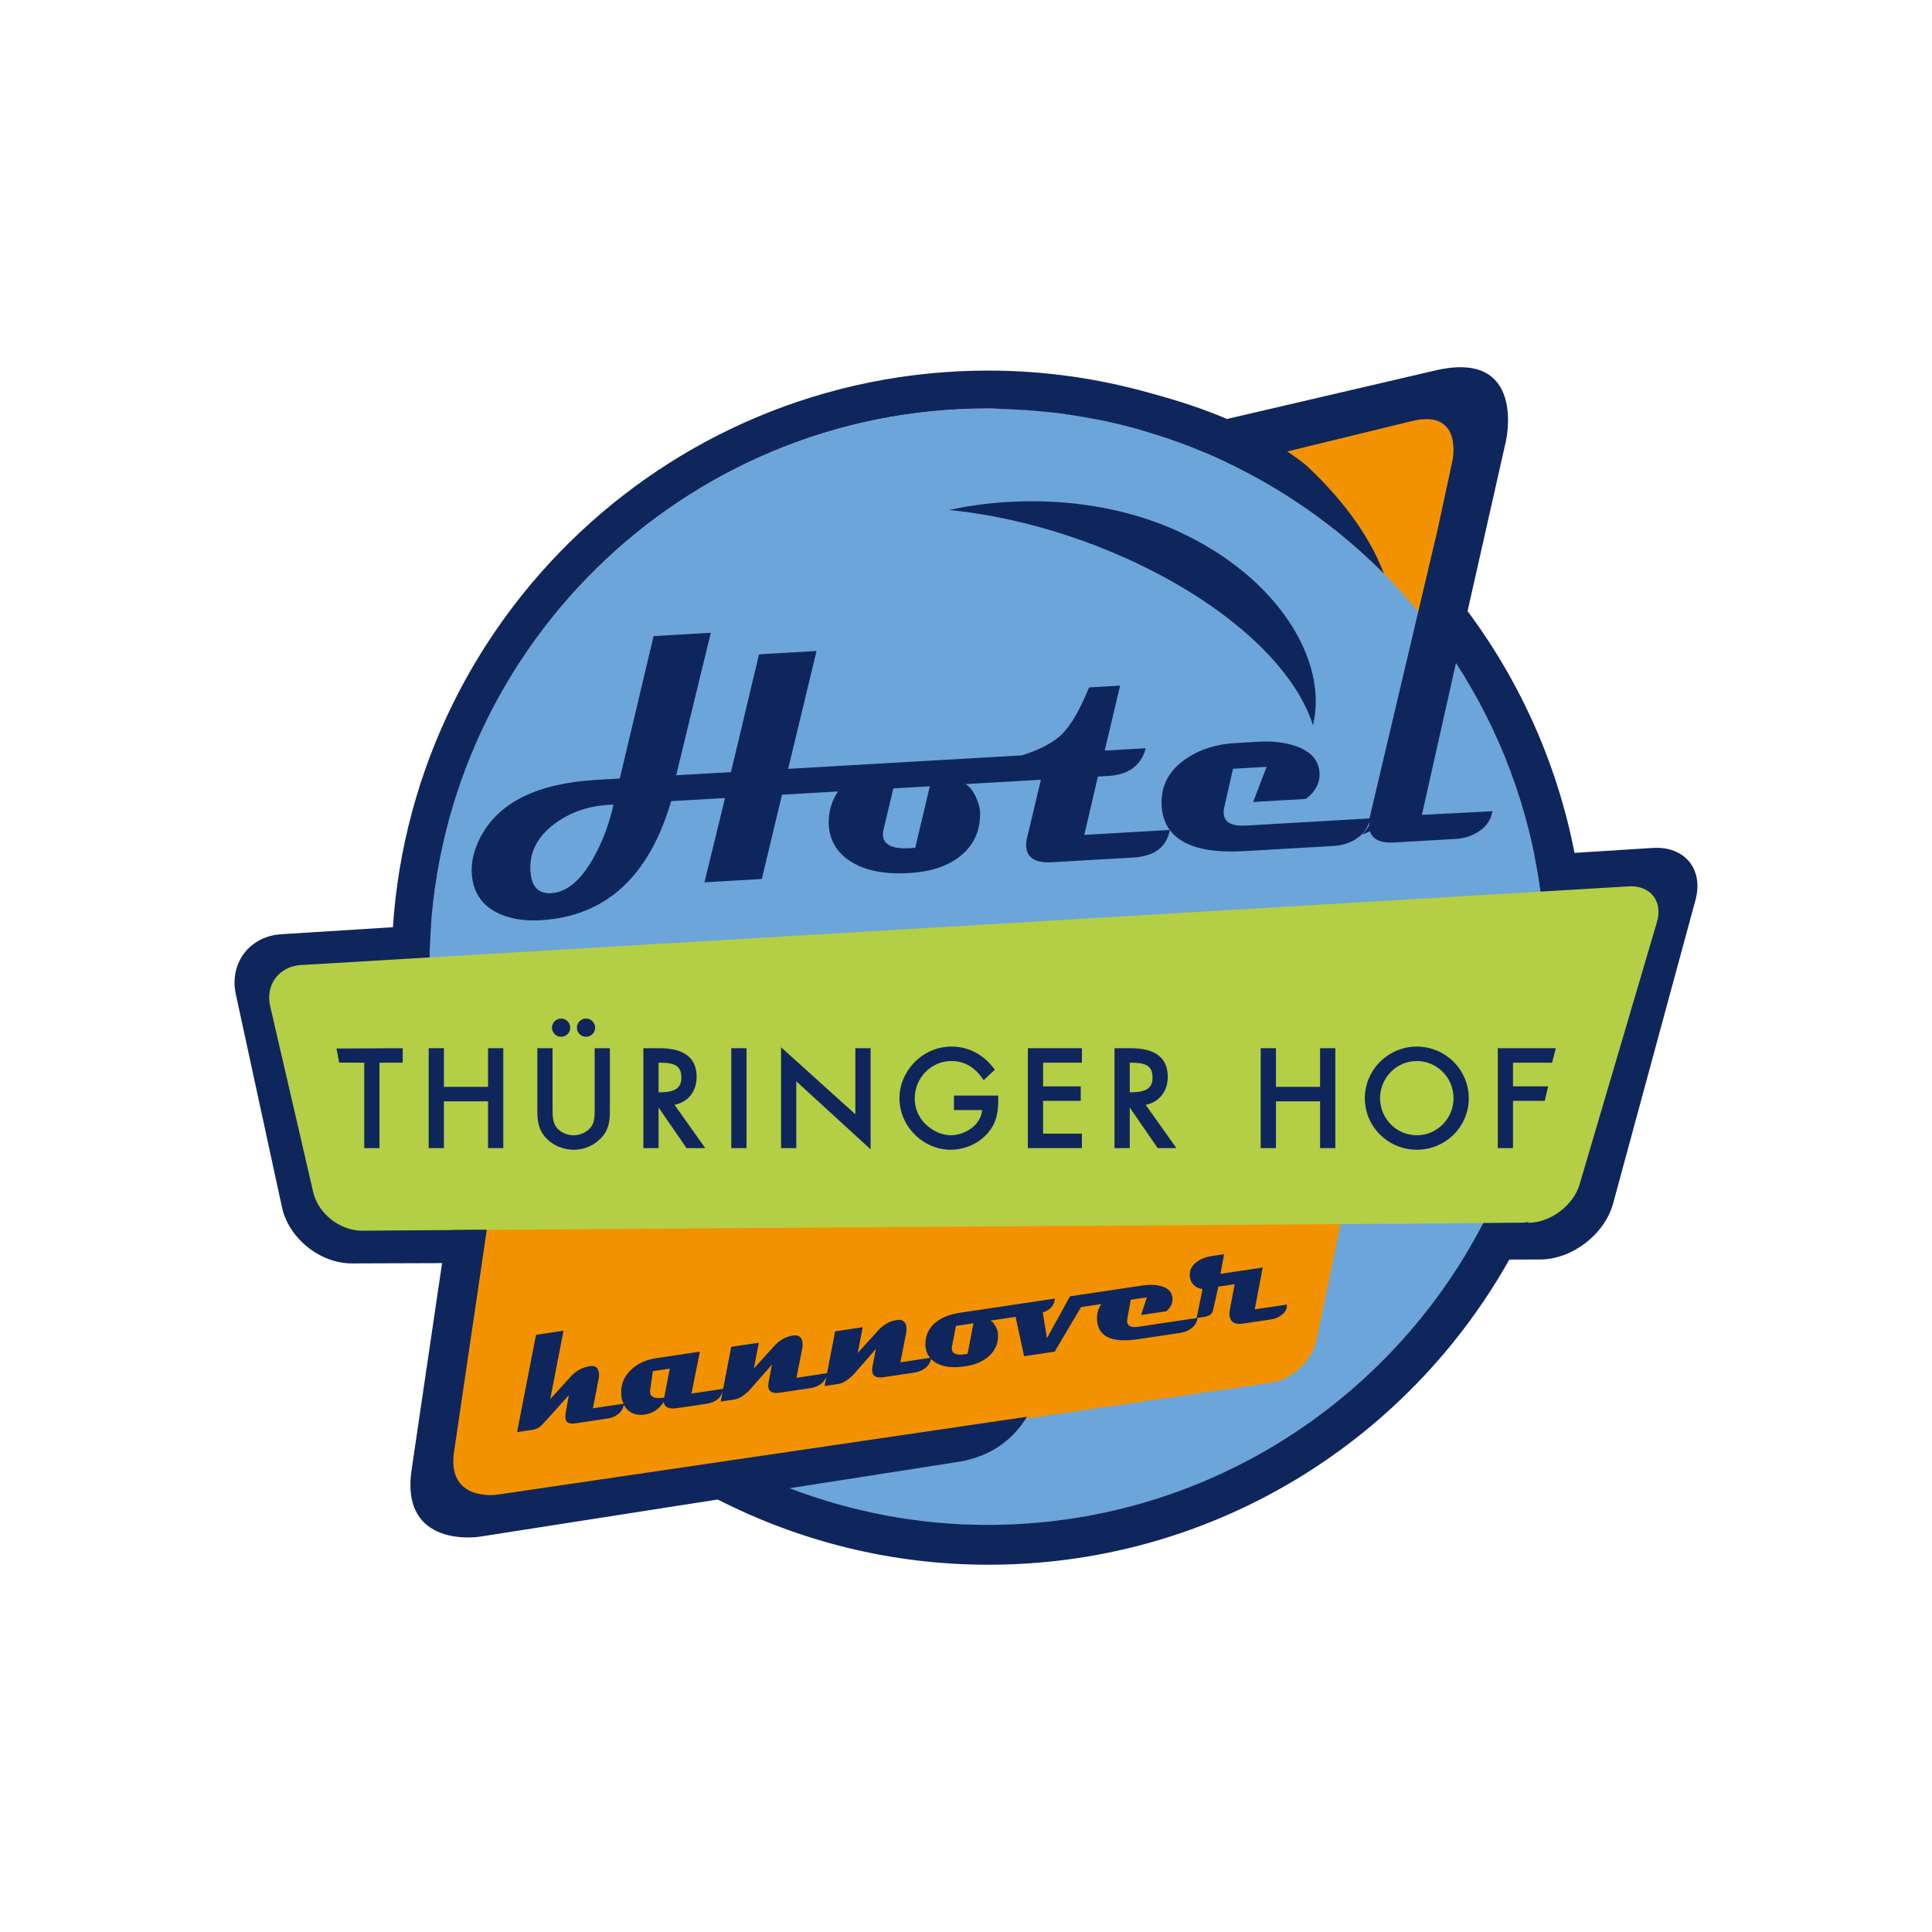 <?xml version="1.0" encoding="UTF-8"?>
<svg xmlns="http://www.w3.org/2000/svg" xmlns:xlink="http://www.w3.org/1999/xlink" id="Ebene_1" viewBox="0 0 595.28 595.28">
  <defs>
    <style>.cls-1{fill:#6ca5da;}.cls-2{clip-path:url(#clippath-4);}.cls-3{fill:#0f265c;}.cls-4{fill:none;}.cls-5{clip-path:url(#clippath-1);}.cls-6{fill:#f39200;}.cls-7{clip-path:url(#clippath-5);}.cls-8{clip-path:url(#clippath-3);}.cls-9{fill:#b4ce45;}.cls-10{clip-path:url(#clippath-2);}.cls-11{clip-path:url(#clippath);}</style>
    <clipPath id="clippath">
      <rect class="cls-4" width="595.28" height="595.28"></rect>
    </clipPath>
    <clipPath id="clippath-1">
      <rect class="cls-4" width="595.28" height="595.28"></rect>
    </clipPath>
    <clipPath id="clippath-2">
      <rect class="cls-4" width="595.28" height="595.28"></rect>
    </clipPath>
    <clipPath id="clippath-3">
      <rect class="cls-4" width="595.28" height="595.28"></rect>
    </clipPath>
    <clipPath id="clippath-4">
      <rect class="cls-4" width="595.28" height="595.28"></rect>
    </clipPath>
    <clipPath id="clippath-5">
      <rect class="cls-4" width="595.28" height="595.28"></rect>
    </clipPath>
  </defs>
  <g class="cls-11">
    <path class="cls-3" d="M509.3,261.27c9.81-.62,15.68,6.57,13.1,16.06l-25.38,93.5c-2.58,9.49-12.63,17.21-22.46,17.24l-366.12,1.21c-9.83.03-19.49-7.73-21.57-17.34l-14.2-65.57c-2.08-9.61,4.19-17.9,14-18.52l422.63-26.59Z"></path>
    <path class="cls-6" d="M455.55,134.65s3.48-16.13-12.55-12.22l-75.43,18.4c29.81,12.26,55.4,32.65,74.04,58.42l13.94-64.6Z"></path>
    <path class="cls-1" d="M304.27,469.86c94.99,0,171.99-77,171.99-171.99s-77-171.99-171.99-171.99-171.99,77.01-171.99,171.99,77,171.99,171.99,171.99"></path>
    <path class="cls-1" d="M135.22,329.49c14.85,79.88,84.86,140.37,169.04,140.37s154.19-60.49,169.04-140.37H135.22Z"></path>
    <path class="cls-6" d="M148.72,461.63c-6.41.94-10.84-3.5-9.89-9.91l11.95-80.73c.95-6.41,6.81-12.9,13.09-14.5l256.31-65.18c6.28-1.6,10.3,2.25,8.98,8.6l-23.51,112.95c-1.32,6.35-7.59,12.25-14,13.19l-242.93,35.59Z"></path>
    <path class="cls-9" d="M501.73,273.1c6.77-.4,10.71,4.55,8.79,11.06l-23.81,80.74c-1.92,6.51-8.98,11.82-15.76,11.87l-359.39,2.42c-6.79.05-13.53-5.28-15.06-11.89l-13.25-57.26c-1.53-6.61,2.72-12.3,9.5-12.7l408.98-24.23Z"></path>
  </g>
  <polygon class="cls-3" points="116.92 353.75 112.23 353.75 112.23 327.43 104.51 327.42 103.68 323.07 124.08 322.97 124.08 327.43 116.92 327.43 116.92 353.75"></polygon>
  <polygon class="cls-3" points="155.07 353.75 150.38 353.75 150.38 339.34 136.77 339.34 136.77 353.75 132.08 353.75 132.08 322.97 136.77 322.97 136.77 334.88 150.38 334.88 150.38 322.97 155.07 322.97 155.07 353.75"></polygon>
  <g class="cls-5">
    <path class="cls-3" d="M172.89,319.45c-1.55,0-2.81-1.26-2.81-2.81s1.26-2.81,2.81-2.81,2.81,1.26,2.81,2.81-1.26,2.81-2.81,2.81M180.56,319.45c-1.55,0-2.81-1.26-2.81-2.81s1.26-2.81,2.81-2.81,2.81,1.26,2.81,2.81-1.26,2.81-2.81,2.81M176.75,354.25c-3.02,0-6.05-1.2-8.09-3.2-2.86-2.73-3.1-5.81-3.1-8.99v-19.09h4.69v18.53c0,2.06,0,4.2,1.15,5.79,1.06,1.48,3.26,2.51,5.34,2.51,1.98,0,4.02-.92,5.21-2.35,1.29-1.55,1.29-3.73,1.28-5.83v-18.64s4.69,0,4.69,0v19.09c0,3.16-.21,5.98-2.77,8.63-2.1,2.26-5.17,3.56-8.41,3.56"></path>
    <path class="cls-3" d="M202.92,336.56h.3c4.78,0,6.72-1.32,6.72-4.54,0-3.86-2.38-4.59-6.76-4.59h-.26v9.13ZM217.29,353.75h-5.76l-8.61-12.5v12.5h-4.69v-30.78h4.96c7.6,0,11.45,2.96,11.45,8.81,0,4.52-2.63,7.8-6.81,8.64l9.47,13.33Z"></path>
  </g>
  <rect class="cls-3" x="225.32" y="322.97" width="4.69" height="30.78"></rect>
  <polygon class="cls-3" points="268.24 354.12 245.35 333.17 245.35 353.75 240.66 353.75 240.66 322.68 263.55 343.33 263.55 322.97 268.24 322.97 268.24 354.12"></polygon>
  <g class="cls-10">
    <path class="cls-3" d="M292.96,354.25c-8.57,0-15.82-7.24-15.82-15.81s7.18-15.97,16.01-15.97c5.16,0,9.65,2.29,12.98,6.62l.4.51-3.44,3.21-.47-.66c-2.46-3.47-5.65-5.23-9.5-5.23-6.22,0-11.28,5.18-11.28,11.55,0,2.91,1.14,5.68,3.22,7.79,2.17,2.17,5.17,3.53,7.83,3.53,4.49,0,9.28-3.09,9.73-7.76h-8.69v-4.46h13.63v.7c.09,4.17-.42,7.61-3.2,10.83-2.78,3.22-7.04,5.15-11.4,5.15"></path>
  </g>
  <polygon class="cls-3" points="333.35 353.75 316.7 353.75 316.7 322.97 333.35 322.97 333.35 327.43 321.39 327.43 321.39 334.73 332.99 334.73 332.99 339.19 321.39 339.19 321.39 349.29 333.35 349.29 333.35 353.75"></polygon>
  <g class="cls-8">
    <path class="cls-3" d="M348.1,336.56h.3c4.78,0,6.72-1.32,6.72-4.54,0-3.86-2.38-4.59-6.76-4.59h-.26v9.13ZM362.47,353.75h-5.76l-8.61-12.49v12.49h-4.7v-30.78h4.96c7.6,0,11.45,2.96,11.45,8.81,0,4.52-2.64,7.8-6.81,8.64l9.47,13.33Z"></path>
  </g>
  <polygon class="cls-3" points="411.44 353.75 406.74 353.75 406.74 339.34 393.14 339.34 393.14 353.75 388.44 353.75 388.44 322.97 393.14 322.97 393.14 334.88 406.74 334.88 406.74 322.97 411.44 322.97 411.44 353.75"></polygon>
  <g class="cls-2">
    <path class="cls-3" d="M436.54,326.92c-6.24,0-11.32,5.13-11.32,11.44s5.08,11.43,11.32,11.43,11.32-5.13,11.32-11.43-5.08-11.44-11.32-11.44M436.54,354.25c-8.83,0-16.01-7.11-16.01-15.85s7.18-15.93,16.01-15.93,16.01,7.15,16.01,15.93-7.18,15.85-16.01,15.85"></path>
  </g>
  <polygon class="cls-3" points="466.18 353.75 461.49 353.75 461.49 322.97 479.37 322.97 478.22 327.43 466.18 327.43 466.18 334.73 477 334.73 475.95 339.19 466.18 339.19 466.18 353.75"></polygon>
  <g class="cls-7">
    <path class="cls-3" d="M126.82,452.84c-3.61,24.48,20.84,20.66,20.84,20.66l73.49-11.48c25.05,12.79,53.35,20.1,83.41,20.1,73.56,0,137.01-43.19,166.44-105.58-1.06.16-2.17.27-3.35.27l-10.65.07c-28.63,55.21-86.26,92.96-152.75,92.96-21.5,0-42.02-4.06-60.98-11.29l51.85-8.1c11.15-1.74,17.58-7.82,21.31-13.92l-163.31,24.02s-15.51,2.28-13.22-13.23l7.85-53.2,2.24-15.19-10.68.07h0-.33c-1.98,4.92-2.53,8.55-2.53,8.55l-9.62,65.27ZM299.93,407.72l-1.8,9.4c-.22.05-.48.1-.77.14-2.51.38-3.87-.11-4.07-1.46-.04-.28-.03-.59.03-.92l1.22-6.35,5.4-.81ZM368.7,406.11h0l-18.05,2.7c-2.04.3-3.16-.18-3.35-1.45-.04-.27-.03-.57.03-.92l1.08-5.97,4.97-.74-1.79,5.45,7.8-1.17c1.53-1.37,2.13-2.89,1.8-4.56-.34-1.65-1.58-2.73-3.71-3.25-1.6-.39-3.4-.43-5.39-.13l-3.42.51c-.13.02-.22.08-.35.1,0-.02.01-.03.02-.05l-18.66,2.79-7.1,12.91-1.29-7.96c2.25-.68,3.54-2.07,3.75-4.26l-29.24,4.37c-3.46.52-6.11,1.64-7.97,3.38-1.75,1.64-2.65,3.68-2.7,6.11-.02.43,0,.86.07,1.29.18,1.22.66,2.25,1.38,3.12l-9.16,1.37,1.77-8.94c.14-.76.17-1.43.08-2.01-.23-1.57-1.13-2.27-2.68-2.11-2.29.28-4.29,1.36-6,3.23l-6.31,6.96,1.54-7.94-8.51,1.27-2.48,12.9-9.43,1.41,1.77-8.94c.14-.76.17-1.43.09-2.01-.24-1.57-1.13-2.27-2.68-2.11-2.29.28-4.29,1.36-6,3.23l-6.31,6.96,1.54-7.94-8.51,1.27-3.24,16.86,4.33-.65c1.23-.18,2.69-1.08,4.39-2.68l7.08-8.07-1.03,5.33c-.13.66-.15,1.23-.08,1.7.21,1.41,1.39,1.96,3.55,1.64l9.4-1.4c1.13-.17,2.16-.56,3.08-1.18.92-.61,1.46-1.42,1.83-2.32l-.55,2.85,4.34-.65c1.23-.18,2.69-1.08,4.39-2.68l7.08-8.07-1.03,5.33c-.13.66-.15,1.23-.08,1.7.21,1.41,1.39,1.96,3.54,1.64l9.4-1.4c1.13-.17,2.16-.56,3.08-1.18,1.16-.77,1.81-1.82,2.1-3.05.49.51,1.05.97,1.74,1.35,2.22,1.19,5.18,1.5,8.88.91,3.19-.49,5.67-1.6,7.45-3.33,1.87-1.8,2.71-4.03,2.54-6.69-.04-.68-.29-1.46-.76-2.33-.47-.87-.99-1.44-1.56-1.71l7.75-1.16,2.61,12.14,9.42-1.41,8.14-13.74,6.23-.93c-1.12,1.66-1.55,3.54-1.23,5.65.69,4.6,4.85,6.33,12.48,5.19l13.12-1.96c1.35-.2,2.51-.69,3.47-1.46,1.07-.87,1.69-1.93,1.84-3.19l-.33.05ZM396.48,401.96l-9.87,1.47,2.46-12.89-13.03,1.95,1.12-6.05-3.82.57c-1.93.29-3.54.95-4.81,1.97-1.53,1.24-2.17,2.76-1.9,4.57.15.99.58,1.82,1.3,2.49.72.67,1.58,1.04,2.59,1.12l-1.82,8.94.33-.05,2.17-.32c1.46-.22,2.33-.93,2.59-2.15l1.61-7.15,5.02-.75-1.52,8.06c-.12.61-.14,1.17-.06,1.67.3,1.98,1.64,2.79,4.03,2.43l9.02-1.35c1.16-.17,2.23-.67,3.2-1.49,1.1-.93,1.56-1.95,1.4-3.05M206.36,421.7l-1.72,8.93c-2.67.4-4.11-.08-4.31-1.45-.04-.28-.04-.6,0-.96l.83-5.74,5.21-.78ZM222.83,427.92l-9.78,1.46,2.6-12.91-13.45,2.01c-3.36.5-6.05,1.79-8.07,3.86-2.23,2.28-3.1,5.06-2.61,8.34.1.69.35,1.27.61,1.83l-9.45,1.41,1.73-8.88c.17-.8.21-1.48.12-2.07-.24-1.6-1.15-2.29-2.72-2.05-2.36.35-4.35,1.43-5.97,3.23l-6.31,6.96,4.1-21.09-8.48,1.27-5.83,29.97,4.85-.73c1.23-.18,2.32-.83,3.27-1.96l7.83-8.69-.95,5.27c-.13.76-.15,1.39-.08,1.89.19,1.29,1.18,1.8,2.95,1.53l10.04-1.5c1.1-.16,2.09-.55,2.98-1.17,1.11-.77,1.74-1.81,2.02-3.05.41.78.94,1.45,1.65,1.98,1.32.96,2.89,1.3,4.73,1.03,2.5-.37,4.46-1.66,5.88-3.87.24,1.63,1.64,2.26,4.18,1.88l8.93-1.33c3.1-.46,4.83-2.01,5.21-4.63M286.49,242.28l-4.48,18.92c-.46.06-.99.11-1.62.14-5.23.3-8.01-.95-8.32-3.76-.07-.59-.02-1.21.14-1.88l3.04-12.78,11.24-.65ZM189.02,247.9c-1.29,5.95-3.38,11.49-6.27,16.61-3.89,6.86-8.18,10.42-12.9,10.69-3.76.22-5.88-1.78-6.34-5.99-.67-6.07,1.75-11.16,7.25-15.29,4.77-3.59,10.38-5.57,16.83-5.94l1.42-.08ZM464.03,135.75s6.35-28.17-21.77-21.61l-64.2,14.95c-7.37-3.15-15.09-5.65-23.14-7.83-16.01-4.56-32.88-7.08-50.36-7.08-100.7,0-182.45,80.92-183.9,181.27l11.69-.69c1.66-93.56,77.96-168.9,171.92-168.9,2.2,0,4.36.14,6.54.23,3.62.14,7.21.38,10.77.74,1.34.13,2.68.25,4.01.42,1.95.24,3.88.53,5.8.83,1.46.23,2.92.49,4.37.76,1.81.33,3.62.66,5.41,1.05,2.86.63,5.7,1.31,8.5,2.08,1.48.4,2.93.87,4.39,1.31,1.82.55,3.64,1.12,5.43,1.72,1.41.48,2.81.97,4.2,1.48,2.15.79,4.28,1.63,6.39,2.51.93.39,1.88.74,2.81,1.14,2.94,1.28,5.84,2.66,8.69,4.1.95.48,1.89.99,2.83,1.48,2.19,1.15,4.35,2.35,6.48,3.59,13.01,7.6,24.96,16.82,35.51,27.45-4.85-12.85-14.29-24.48-24.31-33.71-1.79-1.39-3.61-2.69-5.45-3.94l38.33-9.35c16.03-3.91,12.55,12.22,12.55,12.22l-4.6,21.32-20.97,88.88-38.09,2.2c-4.25.24-6.53-.95-6.82-3.6-.06-.55-.01-1.18.14-1.88l2.72-12.02,10.36-.6-4.14,10.83,16.25-.94c3.28-2.52,4.64-5.52,4.09-9-.58-3.45-3.05-5.9-7.43-7.35-3.28-1.09-7-1.52-11.16-1.28l-7.12.41c-6.45.37-11.84,2.19-16.19,5.46-5.05,3.8-7.23,8.77-6.55,14.91.28,2.5,1.09,4.63,2.39,6.41l-26.31,1.52,4.19-17.97,3.24-.19c6.22-.36,10.05-3.21,11.51-8.54l-12.66.73,4.75-20.02-9.57.55c-2.82,6.96-5.66,11.82-8.52,14.58-2.53,2.44-6.58,4.57-12.14,6.36l-34.9,2.01-37.15,2.14,8.74-36.31-17.72,1.02-8.64,36.3-16.88.97,10.66-43.9-17.62,1.02-10.42,43.89-7.17.41c-18.13,1.05-30.01,6.87-35.66,17.47-2.24,4.2-3.14,8.29-2.7,12.27.56,5.09,3.08,8.79,7.55,11.09,3.7,1.92,8.25,2.73,13.65,2.41,19.99-1.19,33.37-13.41,40.16-36.69l16.59-.96-6.32,25.97,17.67-1.02,6.22-25.97,17.27-1c-1.66,2.42-2.66,5.2-2.86,8.44-.07.89-.05,1.78.05,2.66.49,4.47,2.74,7.97,6.74,10.49,4.5,2.86,10.6,4.03,18.32,3.52,6.64-.42,11.87-2.23,15.7-5.43,4.01-3.35,5.94-7.76,5.8-13.24-.02-1.41-.49-3.05-1.38-4.92-.9-1.87-1.93-3.13-3.09-3.79l20.08-1.16,3.14-.18-4.29,17.98c-.25,1-.33,1.92-.24,2.77.37,3.39,2.98,4.95,7.83,4.67l25.03-1.44c6.62-.38,10.42-3.22,11.39-8.5,3.66,5,11.31,7.19,23.02,6.51l27.34-1.58c2.82-.16,5.25-.94,7.3-2.34,1.97-1.35,3.2-3.09,3.79-5.16-.06.46-.08.9-.1,1.33-.65.98-1.35,1.89-2.11,2.67.79-.29,1.61-.65,2.42-1.01.82,2.47,3.23,3.67,7.45,3.43l18.9-1.09c2.36-.14,4.51-.75,6.46-1.85,2.79-1.54,4.44-3.77,4.94-6.69l-21.74,1.12,10.49-46.75c13.47,20.73,22.55,44.54,26.04,70.14l12.28-.73c-4.21-31.74-16.49-60.93-34.74-85.43l11.87-52.62Z"></path>
    <path class="cls-3" d="M404.54,223.49c4.86-19.85-10.8-45.76-41.69-59.84-23.18-10.57-49.86-10.98-70.47-6.52,17.6,1.75,36.92,6.84,55.44,15.28,30.61,13.95,51.27,33.5,56.73,51.09"></path>
  </g>
</svg>
